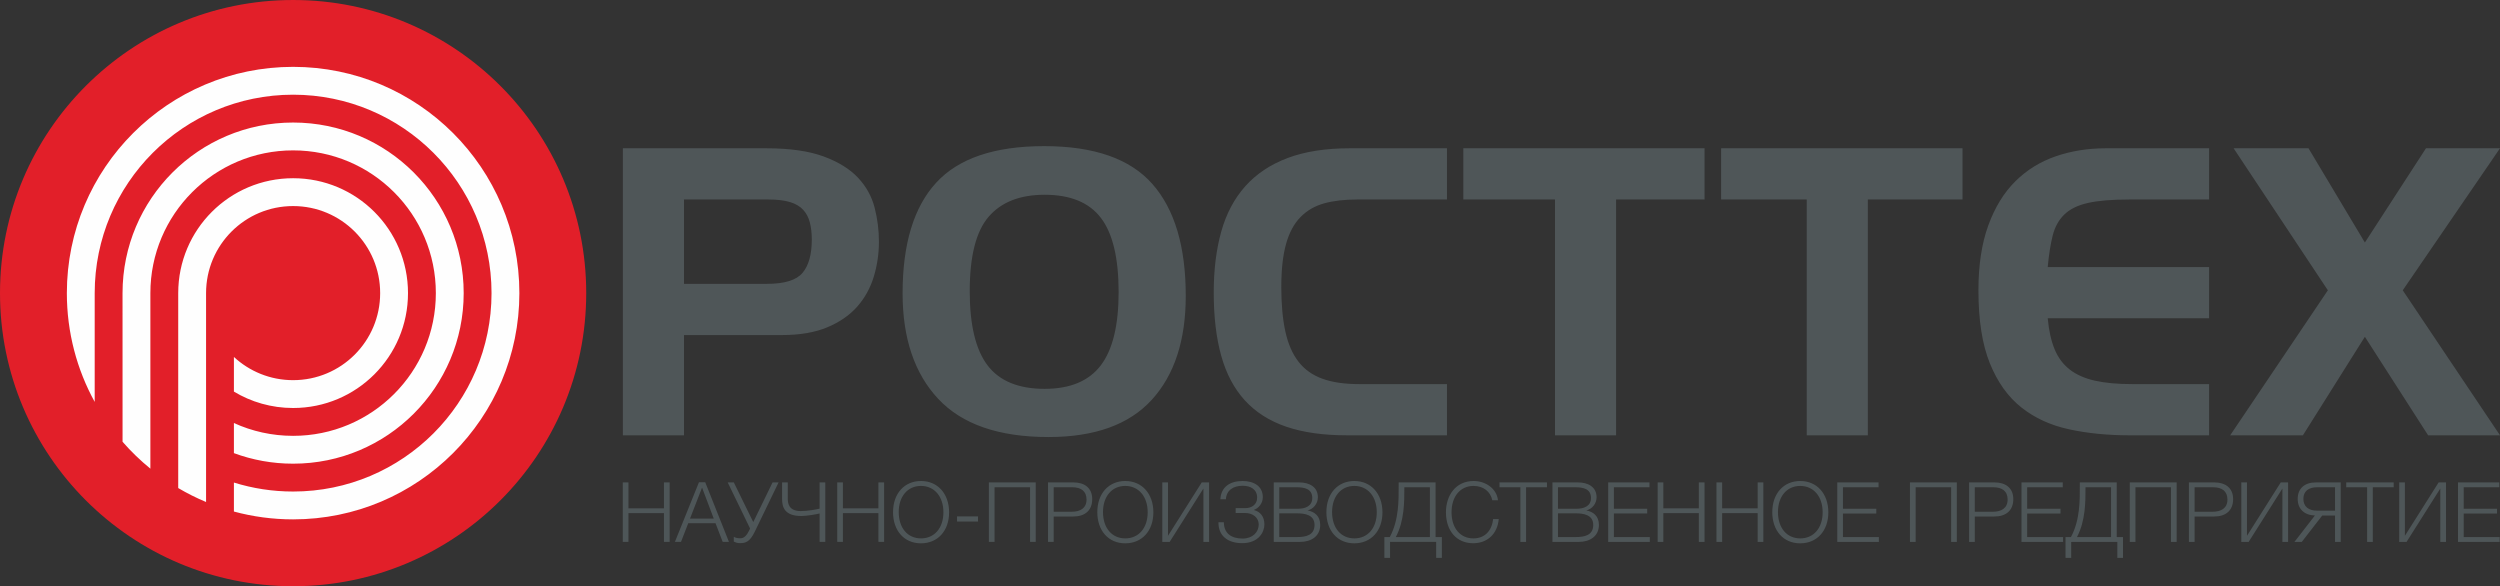 <?xml version="1.0" encoding="UTF-8"?>
<!DOCTYPE svg PUBLIC "-//W3C//DTD SVG 1.1//EN" "http://www.w3.org/Graphics/SVG/1.1/DTD/svg11.dtd">
<!-- Creator: CorelDRAW 2021 (64-Bit) -->
<svg xmlns="http://www.w3.org/2000/svg" xml:space="preserve" width="200mm" height="46.898mm" version="1.1" style="shape-rendering:geometricPrecision; text-rendering:geometricPrecision; image-rendering:optimizeQuality; fill-rule:evenodd; clip-rule:evenodd"
viewBox="0 0 19985.75 4686.43"
 xmlns:xlink="http://www.w3.org/1999/xlink"
 xmlns:xodm="http://www.corel.com/coreldraw/odm/2003">
 <rect x="0" y="0" width="19985.75" height="4686.43" fill="#333333" stroke="none"/>
 <defs>
  <style type="text/css">
   <![CDATA[
    .fil1 {fill:#E21F29}
    .fil0 {fill:#4F5658}
    .fil3 {fill:#4E5658;fill-rule:nonzero}
    .fil2 {fill:url(#id0)}
   ]]>
  </style>
  <linearGradient id="id0" gradientUnits="userSpaceOnUse" x1="2343.22" y1="4151.99" x2="2343.23" y2="534.4">
   <stop offset="0" style="stop-opacity:1; stop-color:#FEFEFE"/>
   <stop offset="1" style="stop-opacity:1; stop-color:#FEFEFE"/>
  </linearGradient>
 </defs>
 <g id="Слой_x0020_1">
  <g id="Резервная_копия_LOGO_x0020_ROST_x0020_2021_x0020__x0028_1_x0029_.cdr">
   <path class="fil0" d="M5467.99 2678.48l784.38 0c142.19,0 262.6,-20.65 361.22,-61.94 98.61,-41.27 178.31,-96.31 239.1,-165.13 60.78,-68.8 104.93,-148.48 132.45,-239.08 27.52,-90.6 41.28,-184.06 41.28,-280.39 0,-91.73 -11.47,-182.33 -34.41,-271.77 -22.92,-89.46 -67.08,-169.16 -132.45,-239.1 -65.37,-69.96 -157.11,-126.72 -275.21,-170.29 -118.12,-43.59 -271.21,-65.37 -459.27,-65.37l-1145.6 0 0 2294.63 488.51 0 0 -801.57zm0 -409.4l0 -674.28 674.29 0c71.11,0 129.02,6.89 173.74,20.64 44.72,13.77 79.7,34.41 104.93,61.93 25.23,27.53 43,61.36 53.32,101.5 10.32,40.13 15.48,85.43 15.48,135.88 0,119.26 -24.66,208.13 -73.97,266.62 -49.3,58.48 -143.92,87.72 -283.82,87.72l-663.97 0zm2879.49 -1100.87c-396.78,0 -684.62,97.47 -863.5,292.42 -178.89,194.94 -268.34,489.65 -268.34,884.14 0,360.07 95.18,641.6 285.54,844.58 190.36,202.97 483.92,304.45 880.69,304.45 369.26,0 644.48,-99.2 825.67,-297.58 181.17,-198.4 271.77,-475.32 271.77,-830.82 0,-394.47 -88.87,-692.63 -266.61,-894.45 -177.74,-201.83 -466.16,-302.74 -865.21,-302.74zm3.43 388.75c206.41,0 356.65,61.92 450.67,185.76 94.03,123.85 141.05,321.1 141.05,591.72 0,266.05 -47.59,461.57 -142.77,586.57 -95.17,124.98 -244.83,187.49 -448.95,187.49 -208.7,0 -360.64,-62.51 -455.82,-187.49 -95.18,-125 -142.77,-322.82 -142.77,-593.45 0,-279.81 50.45,-478.19 151.37,-595.17 100.91,-116.97 249.99,-175.43 447.22,-175.43zm3216.63 1513.69l-701.81 0c-116.97,0 -215.02,-14.33 -294.14,-43.01 -79.12,-28.66 -142.78,-73.96 -190.93,-135.87 -48.17,-61.94 -83.14,-142.21 -104.94,-240.83 -21.78,-98.62 -32.67,-217.88 -32.67,-357.78 0,-137.6 12.61,-251.7 37.83,-342.3 25.23,-90.6 63.64,-162.26 115.25,-215.02 51.6,-52.75 114.68,-89.45 189.21,-110.08 74.54,-20.65 162.26,-30.97 263.18,-30.97l719.02 0 0 -409.39 -777.51 0c-192.64,0 -357.77,25.81 -495.39,77.4 -137.61,51.6 -250.57,126.71 -338.86,225.33 -88.3,98.63 -152.52,219.61 -192.66,362.94 -40.13,143.36 -60.2,305.61 -60.2,486.8 0,194.95 20.07,364.09 60.2,507.43 40.14,143.35 103.21,262.03 189.22,356.07 86.02,94.04 196.1,163.98 330.27,209.86 134.16,45.87 296.43,68.8 486.78,68.8l798.14 0 0 -409.39zm863.48 -1475.86l0 1885.25 488.51 0 0 -1885.25 707.28 0 0 -409.39 -1928.55 0 0 409.39 732.77 0zm2012.54 0l0 1885.25 488.51 0 0 -1885.25 756.85 0 0 -409.39 -1929.67 0 0 409.39 684.31 0zm3216.61 -409.39l-825.65 0c-142.19,0 -275.21,21.21 -399.06,63.65 -123.86,42.43 -231.64,108.94 -323.38,199.52 -91.74,90.6 -163.99,208.14 -216.75,352.64 -52.75,144.48 -79.12,317.64 -79.12,519.47 0,238.52 30.4,432.89 91.16,583.11 60.79,150.23 144.5,267.76 251.15,352.62 106.64,84.86 233.93,143.35 381.86,175.45 147.94,32.11 309.05,48.17 483.36,48.17l636.44 0 0 -409.39 -615.8 0c-116.97,0 -216.16,-9.17 -297.58,-27.53 -81.41,-18.35 -148.5,-48.16 -201.25,-89.44 -52.75,-41.28 -92.89,-95.18 -120.4,-161.69 -27.53,-66.51 -45.88,-149.07 -55.05,-247.68l1290.08 0 0 -409.4 -1290.08 0c9.17,-98.62 22.36,-182.32 39.56,-251.14 17.21,-68.8 48.17,-124.99 92.88,-168.56 44.72,-43.58 107.8,-74.55 189.22,-92.89 81.41,-18.35 192.08,-27.52 331.98,-27.52l636.44 0 0 -409.39zm949.51 1135.28l-780.93 1159.35 581.4 0 495.39 -787.81 505.71 787.81 574.52 0 -777.49 -1159.35 777.49 -1135.28 -591.72 0 -488.51 753.4 -450.67 -753.4 -598.6 0 753.42 1135.28z"/>
   <g>
    <path class="fil1" d="M2343.23 0.01c1294.1,0 2343.2,1049.09 2343.2,2343.19 0,1294.14 -1049.1,2343.24 -2343.2,2343.24 -1294.13,0 -2343.23,-1049.1 -2343.23,-2343.24 0,-1294.1 1049.1,-2343.19 2343.23,-2343.19z"/>
    <path class="fil2" d="M1202.18 3746.63c-80.11,-65.2 -154.51,-137.16 -222.39,-214.97l-0.2 -1188.46c0,-753.24 610.38,-1363.63 1363.64,-1363.63 753.24,0 1363.62,610.38 1363.62,1363.63 0,753.25 -610.37,1363.63 -1363.62,1363.63 -166.42,0 -325.86,-29.81 -473.29,-84.36l0 -240.68c144.16,65.77 304.41,102.45 473.29,102.45 630.38,0 1141.04,-510.65 1141.04,-1141.04 0,-630.39 -510.66,-1141.04 -1141.04,-1141.04 -630.4,0 -1141.05,510.65 -1141.05,1141.04 0,467.81 0,935.62 0,1403.43zm445.17 266.55c-77.04,-32.16 -151.37,-69.49 -222.58,-111.54 0,-519.48 0,-1038.96 0,-1558.44 0,-507.53 410.92,-918.46 918.46,-918.46 507.53,0 918.45,410.93 918.45,918.46 0,507.52 -410.92,918.46 -918.45,918.46 -173.19,0 -335.09,-47.88 -473.29,-131.08l0 -277.05c124.13,115.15 290.39,185.54 473.29,185.54 384.67,0 695.87,-311.19 695.87,-695.86 0,-384.68 -311.2,-695.87 -695.87,-695.87 -384.68,0 -695.87,311.2 -695.87,695.87 0,556.65 0,1113.32 0,1669.98l0 0zm695.87 -3478.77c-998.98,0 -1808.8,809.81 -1808.8,1808.79 0,315.32 80.71,611.75 222.58,869.82l0 -869.82c0,-876.12 710.1,-1586.21 1586.22,-1586.21 876.12,0 1586.21,710.09 1586.21,1586.21 0,876.11 -710.1,1586.21 -1586.21,1586.21 -164.85,0 -323.83,-25.14 -473.29,-71.8l0 231.75c150.85,40.84 309.52,62.63 473.29,62.63 998.97,0 1808.79,-809.81 1808.79,-1808.79 0,-998.98 -809.82,-1808.79 -1808.79,-1808.79l0 0z"/>
   </g>
   <path class="fil3" d="M5353.28 3856.52l-45.42 0 0 207.05 -283.86 0 0 -207.05 -45.42 0 0 475.54 45.42 0 0 -229.77 283.86 0 0 229.77 45.42 0 0 -475.54zm284.51 -1.32l-50.08 0 -192.34 476.86 48.76 0 58.09 -149.6 217.73 0 57.45 149.6 50.08 0 -189.68 -476.86zm68.13 290.52l-189.68 0 96.17 -247.8 93.51 247.8zm111.55 -289.2l178.96 368.69 -5.98 12.67c-16.06,33.39 -37.41,65.45 -70.8,65.45 -29.4,0 -44.78,-6.66 -53.46,-12.03l0 38.76c13.38,6.02 28.08,12 49.44,12 46.73,0 79.47,-11.36 118.88,-92.83l189.68 -392.71 -48.09 0 -154.3 317.25 -155.62 -317.25 -48.73 0zm734.66 248.45l0 227.09 45.42 0 0 -475.54 -45.42 0 0 209.72c-24.06,6.02 -93.5,19.37 -150.95,19.37 -95.5,0 -103.51,-61.44 -103.51,-100.2l0 -128.89 -45.42 0 0 131.6c0,63.42 17.37,136.89 153.62,136.89 42.75,0 120.2,-13.35 146.26,-20.04zm515.62 -248.45l-45.42 0 0 207.05 -283.87 0 0 -207.05 -45.42 0 0 475.54 45.42 0 0 -229.77 283.87 0 0 229.77 45.42 0 0 -475.54zm295.22 -11.35c-133.58,0 -223.75,100.84 -223.75,249.12 0,148.92 89.49,249.12 223.07,249.12 134.22,0 225.06,-99.52 225.06,-247.77 0,-148.95 -91.47,-250.47 -224.38,-250.47zm-0.68 39.4c107.53,0 179.64,84.82 179.64,210.4 0,125.54 -71.44,209.04 -178.96,209.04 -107.53,0 -178.33,-83.5 -178.33,-211.07 0,-124.23 71.44,-208.37 177.65,-208.37zm917.69 -28.05l-374.7 0 0 475.54 45.43 0 0 -436.82 283.86 0 0 436.82 45.42 0 0 -475.54zm98.17 0l0 475.54 45.42 0 0 -203.04 156.97 0c90.17,0 150.92,-46.09 150.92,-138.92 0,-88.85 -60.76,-133.58 -149.6,-133.58l-203.7 0zm45.42 38.72l148.96 0c68.12,0 113.54,30.08 113.54,98.21 0,70.8 -52.78,97.49 -118.24,97.49l-144.27 0 0 -195.7zm572.39 -50.07c-133.58,0 -223.75,100.84 -223.75,249.12 0,148.92 89.49,249.12 223.07,249.12 134.22,0 225.06,-99.52 225.06,-247.77 0,-148.95 -91.47,-250.47 -224.38,-250.47zm-0.68 39.4c107.53,0 179.64,84.82 179.64,210.4 0,125.54 -71.44,209.04 -178.96,209.04 -107.53,0 -178.33,-83.5 -178.33,-211.07 0,-124.23 71.44,-208.37 177.65,-208.37zm296.54 447.49l58.77 0 269.84 -426.78 0 426.78 45.42 0 0 -475.54 -58.77 0 -269.84 426.78 0 -426.78 -45.42 0 0 475.54zm816.17 -139.6c0,-62.76 -32.75,-101.52 -82.82,-114.87l0 -1.99c34.74,-12.03 70.12,-50.75 70.12,-100.88 0,-89.48 -72.8,-129.56 -162.27,-129.56 -100.2,0 -172.35,48.09 -177.01,146.26l44.1 0c3.99,-72.12 58.77,-108.17 134.23,-108.17 64.77,0 115.54,29.37 115.54,95.5 0,55.42 -44.75,83.47 -95.5,83.47l-76.14 0 0 38.76 76.14 0c60.8,0 108.2,36.73 108.2,92.14 0,60.8 -48.77,112.2 -128.92,112.2 -90.84,0 -149.6,-42.07 -149.6,-130.24l-43.39 0 0 4.02c0,101.52 71.44,162.95 189.68,162.95 133.54,0 177.64,-90.81 177.64,-149.6zm74.79 -335.94l0 475.54 210.4 0c87.49,0 160.96,-44.07 160.96,-136.25 0,-72.8 -48.09,-105.54 -100.88,-115.54 44.78,-10 82.15,-52.75 82.15,-104.87 0,-84.82 -70.8,-118.89 -148.92,-118.89l-203.7 0zm44.07 38.72l138.92 0c60.8,0 124.9,11.36 124.9,86.18 0,66.13 -58.77,85.5 -112.87,85.5l-150.95 0 0 -171.68zm0 208.41l139.6 0c64.77,0 142.27,11.35 142.27,92.82 0,84.82 -73.47,96.85 -139.6,96.85l-142.27 0 0 -189.67zm600.47 -258.49c-133.58,0 -223.75,100.84 -223.75,249.12 0,148.92 89.49,249.12 223.07,249.12 134.22,0 225.06,-99.52 225.06,-247.77 0,-148.95 -91.47,-250.47 -224.38,-250.47zm-0.68 39.4c107.53,0 179.64,84.82 179.64,210.4 0,125.54 -71.44,209.04 -178.96,209.04 -107.53,0 -178.33,-83.5 -178.33,-211.07 0,-124.23 71.44,-208.37 177.65,-208.37zm699.92 575.06l0 -166.3 -50.07 0 0 -436.81 -295.22 0 0 27.37c0,112.23 3.35,270.52 -70.8,409.44l-43.39 0 0 166.3 45.42 0 0 -127.57 368.65 0 0 127.57 45.42 0zm-95.49 -166.3l-272.52 0c68.8,-129.6 68.13,-283.19 68.13,-389.39l0 -8.69 204.38 0 0 398.09zm550.35 -143.62l-44.78 0c-9.99,88.85 -62.75,154.3 -158.29,154.3 -105.49,0 -174.3,-82.83 -174.3,-209.04 0,-126.26 70.12,-210.4 175.65,-210.4 77.48,0 135.57,44.1 150.27,114.9l45.42 0c-10.67,-96.85 -102.87,-154.3 -194.37,-154.3 -144.27,0 -221.72,116.22 -221.72,249.8 0,150.27 86.14,247.76 217.73,247.76 114.22,0 194.34,-75.46 204.37,-193.02zm385.35 -293.19l-379.36 0 0 38.72 166.97 0 0 436.82 45.42 0 0 -436.82 166.97 0 0 -38.72zm44.1 0l0 475.54 210.4 0c87.49,0 160.96,-44.07 160.96,-136.25 0,-72.8 -48.09,-105.54 -100.87,-115.54 44.78,-10 82.15,-52.75 82.15,-104.87 0,-84.82 -70.8,-118.89 -148.93,-118.89l-203.7 0zm44.07 38.72l138.92 0c60.8,0 124.9,11.36 124.9,86.18 0,66.13 -58.77,85.5 -112.87,85.5l-150.95 0 0 -171.68zm0 208.41l139.6 0c64.78,0 142.27,11.35 142.27,92.82 0,84.82 -73.47,96.85 -139.6,96.85l-142.27 0 0 -189.67zm731.35 -247.13l-329.91 0 0 475.54 332.59 0 0 -38.73 -287.18 0 0 -188.36 266.49 0 0 -38.05 -266.49 0 0 -171.68 284.5 0 0 -38.72zm440.17 0l-45.42 0 0 207.05 -283.87 0 0 -207.05 -45.42 0 0 475.54 45.42 0 0 -229.77 283.87 0 0 229.77 45.42 0 0 -475.54zm470.19 0l-45.42 0 0 207.05 -283.87 0 0 -207.05 -45.42 0 0 475.54 45.42 0 0 -229.77 283.87 0 0 229.77 45.42 0 0 -475.54zm295.22 -11.35c-133.58,0 -223.75,100.84 -223.75,249.12 0,148.92 89.49,249.12 223.07,249.12 134.22,0 225.06,-99.52 225.06,-247.77 0,-148.95 -91.47,-250.47 -224.38,-250.47zm-0.68 39.4c107.53,0 179.64,84.82 179.64,210.4 0,125.54 -71.44,209.04 -178.96,209.04 -107.53,0 -178.33,-83.5 -178.33,-211.07 0,-124.23 71.44,-208.37 177.65,-208.37zm626.45 -28.05l-329.91 0 0 475.54 332.59 0 0 -38.73 -287.18 0 0 -188.36 266.49 0 0 -38.05 -266.49 0 0 -171.68 284.5 0 0 -38.72zm625.82 0l-374.7 0 0 475.54 45.42 0 0 -436.82 283.87 0 0 436.82 45.42 0 0 -475.54zm98.16 0l0 475.54 45.43 0 0 -203.04 156.97 0c90.16,0 150.91,-46.09 150.91,-138.92 0,-88.85 -60.76,-133.58 -149.59,-133.58l-203.71 0zm45.43 38.72l148.95 0c68.13,0 113.55,30.08 113.55,98.21 0,70.8 -52.78,97.49 -118.25,97.49l-144.26 0 0 -195.7zm703.27 -38.72l-329.92 0 0 475.54 332.59 0 0 -38.73 -287.18 0 0 -188.36 266.49 0 0 -38.05 -266.49 0 0 -171.68 284.51 0 0 -38.72zm481.55 603.11l0 -166.3 -50.07 0 0 -436.81 -295.22 0 0 27.37c0,112.23 3.35,270.52 -70.8,409.44l-43.39 0 0 166.3 45.42 0 0 -127.57 368.65 0 0 127.57 45.42 0zm-95.5 -166.3l-272.51 0c68.8,-129.6 68.13,-283.19 68.13,-389.39l0 -8.69 204.37 0 0 398.09zm524.31 -436.81l-374.7 0 0 475.54 45.42 0 0 -436.82 283.87 0 0 436.82 45.42 0 0 -475.54zm98.17 0l0 475.54 45.42 0 0 -203.04 156.97 0c90.17,0 150.92,-46.09 150.92,-138.92 0,-88.85 -60.76,-133.58 -149.6,-133.58l-203.7 0zm45.42 38.72l148.96 0c68.12,0 113.54,30.08 113.54,98.21 0,70.8 -52.78,97.49 -118.24,97.49l-144.27 0 0 -195.7zm373.34 436.82l58.77 0 269.84 -426.78 0 426.78 45.42 0 0 -475.54 -58.77 0 -269.84 426.78 0 -426.78 -45.42 0 0 475.54zm647.18 -211.04l102.19 0 0 211.04 45.42 0 0 -475.54 -199.69 0c-87.49,0 -144.26,47.42 -144.26,131.6 0,82.15 54.1,130.24 137.57,132.91l-163.62 211.04 58.76 0 163.63 -211.04zm102.19 -38.76l-144.27 0c-66.77,0 -108.84,-32.71 -108.84,-94.14 0,-61.48 42.07,-92.87 108.84,-92.87l144.27 0 0 187.02zm468.85 -225.74l-379.36 0 0 38.72 166.97 0 0 436.82 45.42 0 0 -436.82 166.97 0 0 -38.72zm44.1 475.54l58.77 0 269.81 -426.78 0 426.78 45.42 0 0 -475.54 -58.77 0 -269.81 426.78 0 -426.78 -45.42 0 0 475.54zm800.09 -475.54l-329.92 0 0 475.54 332.59 0 0 -38.73 -287.18 0 0 -188.36 266.49 0 0 -38.05 -266.49 0 0 -171.68 284.51 0 0 -38.72zm-12161.52 271.84l-167.65 0 0 40.75 167.65 0 0 -40.75z"/>
  </g>
 </g>
</svg>

